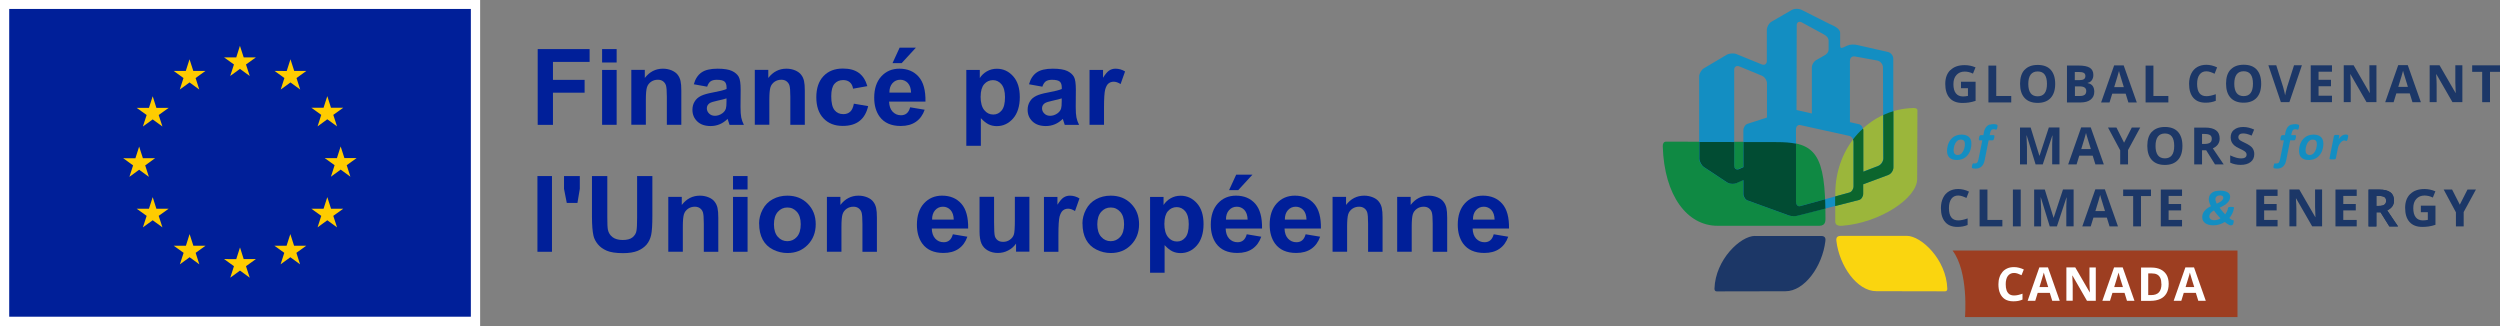 <?xml version="1.0" encoding="UTF-8"?>
<svg id="Camada_2" data-name="Camada 2" xmlns="http://www.w3.org/2000/svg" viewBox="0 0 380 49.56">
  <rect x="0" y="0" width="380" height="49.56" fill="#808080" stroke="none"/>
  <defs>
    <style>
      .cls-1 {
        fill: #9d3e21;
      }

      .cls-1, .cls-2, .cls-3, .cls-4, .cls-5, .cls-6, .cls-7, .cls-8, .cls-9, .cls-10, .cls-11 {
        stroke-width: 0px;
      }

      .cls-2 {
        fill: #0f8943;
      }

      .cls-3 {
        fill: #001f99;
      }

      .cls-4 {
        fill: #1c3767;
      }

      .cls-5 {
        fill: #fff;
      }

      .cls-6 {
        fill: #fad50f;
      }

      .cls-7 {
        fill: #014c33;
      }

      .cls-8 {
        fill: #0c652d;
      }

      .cls-9 {
        fill: #138ec2;
      }

      .cls-10 {
        fill: #9bb63b;
      }

      .cls-11 {
        fill: #fc0;
      }
    </style>
  </defs>
  <g id="Logos">
    <g>
      <g>
        <g>
          <g>
            <path class="cls-4" d="m296.46,10.64c-.52.51-.78,1.21-.78,2.12s.22,1.64.67,2.14c.45.5,1.09.75,1.94.75.33,0,.66-.02.98-.07.32-.05.66-.13,1.02-.25v-2.91h-2.22v.99h1.06v1.17c-.26.05-.51.08-.75.08-.48,0-.84-.16-1.09-.48-.25-.32-.37-.78-.37-1.39s.15-1.05.46-1.39c.31-.34.72-.52,1.23-.52.44,0,.87.1,1.28.31l.39-.95c-.53-.23-1.09-.34-1.66-.34-.92,0-1.64.25-2.15.76"/>
            <polygon class="cls-4" points="302.24 9.97 302.24 15.57 305.71 15.57 305.71 14.59 303.43 14.59 303.43 9.97 302.24 9.97"/>
            <path class="cls-4" d="m308.66,14.17c-.24-.32-.36-.79-.36-1.41s.12-1.1.36-1.42c.24-.32.6-.48,1.07-.48.94,0,1.41.63,1.41,1.89s-.47,1.89-1.42,1.89c-.47,0-.83-.16-1.07-.48m-.91-3.56c-.46.49-.69,1.2-.69,2.14s.23,1.65.69,2.15c.46.5,1.12.75,1.98.75s1.52-.25,1.98-.75c.46-.5.69-1.21.69-2.14s-.23-1.64-.68-2.14c-.46-.5-1.11-.74-1.98-.74s-1.52.25-1.98.74"/>
            <path class="cls-4" d="m315.37,13.13h.74c.66,0,1,.23,1,.7,0,.26-.08.45-.23.57-.16.12-.4.19-.72.19h-.77v-1.46Zm0-2.19h.62c.34,0,.59.05.75.14.16.09.24.25.24.46,0,.23-.07.39-.22.49-.14.1-.38.15-.7.15h-.69v-1.25Zm-1.19-.97v5.6h2.1c.63,0,1.14-.14,1.5-.43.37-.29.55-.68.55-1.2,0-.36-.08-.65-.24-.87-.16-.22-.41-.37-.77-.44v-.04c.26-.04.47-.17.63-.39.16-.21.24-.49.24-.82,0-.49-.18-.85-.54-1.08-.36-.23-.94-.34-1.73-.34h-1.74Z"/>
            <path class="cls-4" d="m322.09,10.81c.02.09.05.22.1.38.05.16.26.84.63,2.05h-1.46c.4-1.29.64-2.1.72-2.43m-.73-.87l-1.98,5.63h1.28l.41-1.33h2.04l.41,1.33h1.28l-1.99-5.63h-1.45Z"/>
            <polygon class="cls-4" points="326.13 9.97 326.13 15.57 329.59 15.57 329.59 14.59 327.32 14.59 327.32 9.97 326.13 9.97"/>
            <path class="cls-4" d="m333.97,10.2c-.4.23-.7.57-.91,1.01-.21.44-.32.95-.32,1.53,0,.93.22,1.64.65,2.13.43.5,1.06.74,1.87.74.57,0,1.08-.1,1.54-.29v-1c-.56.2-1.04.3-1.43.3-.94,0-1.41-.62-1.41-1.87,0-.6.12-1.07.37-1.41.25-.34.59-.5,1.04-.5.2,0,.41.04.62.11.21.07.42.16.63.26l.38-.97c-.55-.26-1.1-.39-1.64-.39s-1,.12-1.4.35"/>
            <path class="cls-4" d="m339.97,14.14c-.24-.32-.36-.79-.36-1.41s.12-1.1.36-1.42c.24-.32.6-.48,1.07-.48.94,0,1.41.63,1.41,1.89s-.47,1.89-1.42,1.89c-.47,0-.83-.16-1.07-.48m-.91-3.56c-.46.49-.69,1.2-.69,2.14s.23,1.65.69,2.15c.46.5,1.12.75,1.98.75s1.52-.25,1.98-.75c.46-.5.69-1.21.69-2.14s-.23-1.64-.68-2.14c-.46-.5-1.11-.74-1.98-.74s-1.52.25-1.98.74"/>
            <path class="cls-4" d="m348.69,9.93l-1.06,3.33c-.16.59-.26,1-.29,1.23-.02-.1-.05-.28-.12-.55-.06-.26-.12-.49-.18-.69l-1.05-3.33h-1.2l1.9,5.6h1.3l1.9-5.6h-1.2Z"/>
            <polygon class="cls-4" points="351.23 9.93 351.23 15.53 354.46 15.53 354.46 14.55 352.42 14.55 352.42 13.11 354.31 13.11 354.31 12.13 352.42 12.13 352.42 10.9 354.46 10.9 354.46 9.93 351.23 9.93"/>
            <path class="cls-4" d="m360.15,9.93v2.65c0,.3.02.82.06,1.54h-.03l-2.43-4.2h-1.5v5.6h1.06v-2.64c0-.32-.02-.85-.07-1.6h.03l2.44,4.24h1.51v-5.6h-1.07Z"/>
            <path class="cls-4" d="m365.27,10.77c.02.09.05.22.1.38.05.16.26.84.63,2.05h-1.46c.4-1.29.64-2.1.72-2.43m-.73-.87l-1.98,5.63h1.28l.41-1.33h2.04l.41,1.33h1.28l-1.99-5.63h-1.45Z"/>
            <path class="cls-4" d="m373.21,9.93v2.65c0,.3.02.82.06,1.54h-.03l-2.43-4.2h-1.5v5.6h1.06v-2.64c0-.32-.02-.85-.07-1.6h.03l2.44,4.24h1.51v-5.6h-1.07Z"/>
            <polygon class="cls-4" points="375.77 9.93 375.77 10.92 377.29 10.92 377.29 15.53 378.48 15.53 378.48 10.92 380 10.92 380 9.93 375.77 9.93"/>
            <path class="cls-4" d="m311.42,19.39l-1.41,4.29h-.02l-1.33-4.29h-1.62v5.6h1.06v-2.61c0-.3-.02-.9-.07-1.79h.03l1.35,4.4h1.09l1.45-4.39h.03c-.03.71-.05,1.14-.05,1.3,0,.16,0,.31,0,.43v2.65h1.11v-5.6h-1.62Z"/>
            <path class="cls-4" d="m317.08,20.23c.02.09.05.22.1.38.05.16.26.84.63,2.05h-1.46c.4-1.29.64-2.1.72-2.43m-.73-.87l-1.98,5.63h1.28l.41-1.33h2.04l.41,1.33h1.28l-1.99-5.63h-1.45Z"/>
            <polygon class="cls-4" points="324.03 19.39 322.86 21.69 321.7 19.39 320.42 19.39 322.27 22.85 322.27 24.99 323.46 24.99 323.46 22.81 325.31 19.39 324.03 19.39"/>
            <path class="cls-4" d="m328,23.6c-.24-.32-.36-.79-.36-1.41s.12-1.1.36-1.42c.24-.32.6-.48,1.07-.48.94,0,1.41.63,1.41,1.89s-.47,1.89-1.42,1.89c-.47,0-.83-.16-1.07-.48m-.91-3.56c-.46.49-.69,1.2-.69,2.14s.23,1.65.69,2.15c.46.5,1.12.75,1.98.75s1.52-.25,1.98-.75c.46-.5.69-1.21.69-2.14s-.23-1.64-.68-2.14c-.46-.5-1.12-.74-1.98-.74s-1.52.25-1.98.74"/>
            <path class="cls-4" d="m334.71,20.36h.36c.38,0,.67.06.85.17.18.11.27.3.27.57s-.09.47-.27.59c-.18.12-.46.19-.83.19h-.38v-1.51Zm-1.19-.97v5.6h1.19v-2.15h.63l1.34,2.15h1.32c-.26-.37-.81-1.18-1.65-2.44.33-.15.59-.35.77-.6.18-.26.27-.55.27-.88,0-.57-.18-.99-.55-1.26-.37-.28-.93-.42-1.69-.42h-1.63Z"/>
            <path class="cls-4" d="m339.56,19.73c-.34.28-.5.67-.5,1.17,0,.26.05.49.15.69.1.2.24.37.41.52.17.15.43.3.77.46.37.17.61.3.73.38.12.08.21.16.27.25.06.09.09.18.09.29,0,.2-.07.35-.21.44-.14.1-.34.15-.6.15-.22,0-.46-.03-.72-.1-.26-.07-.58-.19-.96-.36v1.1c.46.22.99.34,1.59.34.65,0,1.16-.15,1.52-.44.37-.29.55-.69.55-1.2,0-.37-.1-.67-.29-.93-.19-.25-.55-.5-1.08-.75-.4-.19-.65-.32-.75-.39-.11-.07-.18-.15-.23-.23-.05-.08-.07-.17-.07-.27,0-.17.06-.3.18-.41.12-.11.29-.16.52-.16.19,0,.38.02.58.07.2.05.44.13.74.26l.38-.92c-.29-.13-.57-.22-.83-.29-.27-.07-.54-.1-.83-.1-.59,0-1.06.14-1.39.43"/>
            <path class="cls-4" d="m296.25,29.08c-.4.23-.7.57-.91,1.01-.21.44-.32.95-.32,1.53,0,.93.22,1.64.65,2.13.43.5,1.06.74,1.87.74.57,0,1.08-.1,1.54-.29v-1c-.56.2-1.04.3-1.43.3-.94,0-1.41-.62-1.41-1.87,0-.6.12-1.07.37-1.41.25-.34.59-.5,1.04-.5.2,0,.41.04.62.11.21.07.42.16.63.26l.38-.97c-.55-.26-1.1-.39-1.64-.39s-1,.12-1.4.35"/>
            <polygon class="cls-4" points="300.9 28.81 300.9 34.41 304.36 34.41 304.36 33.43 302.09 33.43 302.09 28.81 300.9 28.81"/>
            <rect class="cls-4" x="305.96" y="28.81" width="1.19" height="5.6"/>
            <path class="cls-4" d="m313.57,28.81l-1.41,4.29h-.02l-1.33-4.29h-1.62v5.6h1.06v-2.61c0-.3-.02-.9-.07-1.79h.03l1.35,4.4h1.09l1.45-4.39h.03c-.03.71-.05,1.14-.05,1.3,0,.16,0,.31,0,.43v2.65h1.11v-5.6h-1.62Z"/>
            <path class="cls-4" d="m319.23,29.65c.02.09.05.22.1.38.05.16.26.84.63,2.05h-1.46c.4-1.29.64-2.1.72-2.43m-.73-.87l-1.98,5.63h1.28l.41-1.33h2.04l.41,1.33h1.28l-1.99-5.63h-1.45Z"/>
            <polygon class="cls-4" points="322.72 28.81 322.72 29.8 324.24 29.8 324.24 34.41 325.43 34.41 325.43 29.8 326.95 29.8 326.95 28.81 322.72 28.81"/>
            <polygon class="cls-4" points="328.44 28.81 328.44 34.41 331.67 34.41 331.67 33.43 329.63 33.43 329.63 31.98 331.53 31.98 331.53 31.01 329.63 31.01 329.63 29.78 331.67 29.78 331.67 28.81 328.44 28.81"/>
            <polygon class="cls-4" points="342.96 28.81 342.96 34.41 346.19 34.41 346.19 33.43 344.15 33.43 344.15 31.98 346.05 31.98 346.05 31.01 344.15 31.01 344.15 29.78 346.19 29.78 346.19 28.81 342.96 28.81"/>
            <path class="cls-4" d="m351.89,28.81v2.65c0,.3.02.82.06,1.54h-.03l-2.43-4.2h-1.5v5.6h1.06v-2.64c0-.32-.02-.85-.07-1.6h.03l2.44,4.24h1.51v-5.6h-1.07Z"/>
            <polygon class="cls-4" points="354.99 28.81 354.99 34.41 358.22 34.41 358.22 33.43 356.18 33.43 356.18 31.98 358.08 31.98 358.08 31.01 356.18 31.01 356.18 29.78 358.22 29.78 358.22 28.81 354.99 28.81"/>
            <path class="cls-4" d="m361.21,29.78h.36c.38,0,.67.06.85.17.18.11.27.3.27.57s-.09.47-.27.59c-.18.12-.46.19-.83.19h-.38v-1.51Zm-1.19-.97v5.6h1.19v-2.15h.63l1.34,2.15h1.32c-.26-.37-.81-1.18-1.65-2.44.33-.15.59-.35.77-.6.18-.26.27-.55.27-.88,0-.56-.18-.99-.55-1.26-.37-.28-.93-.42-1.69-.42h-1.63Z"/>
            <path class="cls-4" d="m361.21,29.78h.36c.38,0,.67.06.85.17.18.11.27.3.27.57s-.09.47-.27.59c-.18.12-.46.19-.83.19h-.38v-1.51m-1.19-.97v5.6h1.19v-2.15h.63l1.34,2.15h1.32c-.26-.37-.81-1.18-1.65-2.44.33-.15.59-.35.77-.6.18-.26.27-.55.27-.88,0-.57-.18-.99-.55-1.26-.37-.28-.93-.42-1.69-.42h-1.63"/>
            <path class="cls-4" d="m366.36,29.48c-.52.51-.78,1.21-.78,2.12s.22,1.64.67,2.14c.45.5,1.09.75,1.94.75.33,0,.66-.02.98-.07.32-.05.66-.13,1.02-.25v-2.91h-2.22v.99h1.06v1.17c-.26.05-.51.08-.75.08-.48,0-.84-.16-1.09-.48-.25-.32-.37-.78-.37-1.39s.15-1.05.46-1.39c.31-.34.72-.52,1.23-.52.44,0,.87.1,1.28.31l.39-.95c-.53-.23-1.09-.35-1.66-.35-.92,0-1.64.25-2.15.76"/>
            <polygon class="cls-4" points="375.06 28.81 373.89 31.11 372.72 28.81 371.44 28.81 373.3 32.27 373.3 34.41 374.48 34.41 374.48 32.23 376.34 28.81 375.06 28.81"/>
            <path class="cls-9" d="m348.26,18.93c-.16.05-.29.14-.41.25-.12.11-.21.25-.29.41-.08.16-.14.35-.18.57l-.07.38h-.42s-.06.01-.09.04c-.02.02-.05.05-.07.09-.02.04-.04.08-.05.13-.01.05-.02.09-.03.14,0,.05-.02.09-.02.13,0,.04,0,.07,0,.1,0,.06,0,.1.02.13.02.02.04.03.07.03h.43l-.58,2.88c-.02.12-.05.21-.08.29-.03.08-.07.15-.11.2-.04.05-.1.09-.15.11-.06.02-.13.04-.21.04-.04,0-.07,0-.09,0h-.06s-.05-.02-.05-.02h-.05s-.06.03-.06.03c-.02.02-.03.06-.05.09-.01.04-.03.08-.04.13-.01.05-.02.09-.03.13,0,.04-.01.08-.02.12,0,.04,0,.06,0,.08,0,.03,0,.06,0,.08l.03.05s.08.04.17.06c.09.02.2.03.33.03.2,0,.38-.03.53-.08.16-.06.29-.14.41-.25.11-.11.21-.24.29-.4.08-.16.13-.35.18-.56l.6-3.01h.63l.08-.04s.05-.06.06-.09c.02-.04.03-.08.05-.13.02-.05.03-.09.04-.14.01-.05.02-.09.02-.13,0-.04,0-.07,0-.1,0-.05,0-.09-.02-.12-.02-.02-.04-.04-.08-.04h-.62l.06-.29c.02-.11.05-.2.08-.28s.07-.14.11-.19c.04-.05.09-.09.16-.11.06-.02.13-.03.21-.03.05,0,.09,0,.13.01.04,0,.08.02.11.03.03,0,.06.02.08.02h.06s.06-.02.06-.02c.02-.02.03-.06.05-.1.01-.04.03-.08.04-.13,0-.05.02-.09.02-.13,0-.04.01-.08.02-.12,0-.04,0-.06,0-.08,0-.03,0-.06,0-.08l-.03-.05s-.04-.03-.08-.05c-.04-.02-.09-.03-.14-.04-.05-.01-.11-.02-.18-.03-.07,0-.13,0-.2,0-.2,0-.38.03-.53.08"/>
            <path class="cls-9" d="m350.78,23.49c-.08-.03-.14-.08-.19-.13-.05-.06-.09-.13-.11-.21-.02-.08-.03-.18-.03-.29,0-.11,0-.24.03-.36.02-.13.05-.25.08-.37.04-.12.09-.24.15-.35.06-.11.13-.21.21-.29.08-.08.17-.15.27-.2.1-.05.22-.07.35-.07.11,0,.21.02.29.05.08.03.14.07.19.13.05.06.09.13.11.21.02.08.03.18.03.29,0,.12,0,.24-.03.36-.02.12-.05.25-.08.37-.04.12-.09.24-.15.35-.06.11-.13.21-.21.3-.08.09-.17.15-.27.2-.1.05-.22.08-.35.08-.11,0-.21-.02-.29-.05m.15-2.94c-.21.07-.4.17-.56.29-.16.12-.3.27-.42.43-.12.16-.21.34-.29.52-.07.18-.13.37-.16.57-.04.19-.05.38-.05.57,0,.22.03.41.09.58.06.17.15.31.28.43.13.12.28.2.47.27.19.06.41.09.67.09s.5-.04.71-.11c.21-.07.4-.17.56-.29.16-.12.3-.27.42-.43.12-.16.21-.34.29-.52.07-.18.13-.37.16-.57.04-.19.05-.38.05-.57,0-.22-.03-.41-.09-.58-.06-.17-.15-.31-.28-.43-.12-.12-.28-.2-.47-.27-.19-.06-.41-.09-.67-.09s-.5.04-.71.11"/>
            <path class="cls-9" d="m356.21,20.5c-.1.04-.19.09-.28.16-.09.07-.18.15-.26.24-.08.09-.15.19-.21.3l.11-.54v-.07s-.06-.05-.06-.05c-.03-.01-.07-.02-.12-.03-.05,0-.11,0-.19,0s-.14,0-.2,0c-.05,0-.1.02-.13.03-.04.01-.06.03-.08.05l-.03.07-.68,3.42v.07s.04.03.08.05c.03.01.08.02.14.03.06,0,.14,0,.23,0s.17,0,.23,0c.06,0,.12-.02.16-.03.04-.01.07-.03.09-.05l.04-.07.31-1.54c.03-.16.08-.31.15-.45.07-.14.15-.27.24-.38.09-.11.18-.2.28-.26.1-.07.19-.1.28-.1.04,0,.08,0,.12.01.03,0,.06.02.09.03l.08.03h.07s.05,0,.08-.04c.02-.04.05-.08.06-.14.02-.06.04-.12.05-.18.02-.06.03-.13.04-.19,0-.06.02-.11.02-.16,0-.05,0-.08,0-.1,0-.03,0-.06-.02-.07l-.06-.04s-.06-.02-.09-.03c-.04,0-.07-.01-.11-.02-.04,0-.08,0-.12,0-.09,0-.19.02-.29.06"/>
            <path class="cls-9" d="m297.28,23.49c-.08-.03-.14-.08-.19-.13-.05-.06-.09-.13-.11-.21-.02-.08-.03-.18-.03-.29,0-.11,0-.24.03-.36.02-.13.05-.25.08-.37.04-.12.09-.24.15-.35.06-.11.13-.21.21-.29.08-.08.17-.15.27-.2.1-.05.22-.07.35-.07.11,0,.21.02.29.05.08.03.14.07.19.13.05.06.09.13.11.21.02.08.03.18.03.29,0,.12,0,.24-.03.36-.02.12-.05.25-.08.37-.04.12-.09.24-.15.35-.06.11-.13.21-.21.3-.08.09-.17.15-.27.2-.1.05-.22.08-.35.08-.11,0-.21-.02-.29-.05m.15-2.94c-.21.07-.4.17-.56.29-.16.12-.3.27-.42.43-.12.16-.21.34-.29.52-.07.18-.13.37-.16.57-.04.19-.05.38-.05.57,0,.22.03.41.09.58.06.17.15.31.28.43.13.12.28.2.47.27.19.06.41.09.67.09s.5-.04.71-.11c.21-.07.4-.17.56-.29.16-.12.3-.27.42-.43.12-.16.21-.34.29-.52.07-.18.13-.37.16-.57.04-.19.05-.38.05-.57,0-.22-.03-.41-.09-.58-.06-.17-.15-.31-.28-.43-.12-.12-.28-.2-.47-.27-.19-.06-.41-.09-.67-.09s-.5.04-.71.11"/>
            <path class="cls-9" d="m302.42,18.93c-.16.05-.29.14-.41.25-.12.11-.21.25-.29.41-.08.16-.14.35-.18.57l-.07.38h-.42s-.06.01-.09.04c-.02.02-.05.05-.07.09-.02.04-.04.08-.05.13-.01.05-.02.09-.03.14,0,.05-.02.09-.02.13,0,.04,0,.07,0,.1,0,.06,0,.1.02.13.02.02.04.03.07.03h.43l-.58,2.88c-.02.12-.05.21-.08.29-.03.08-.07.15-.11.2-.04.05-.1.09-.15.11-.06.02-.13.04-.21.04-.04,0-.07,0-.09,0h-.06s-.05-.02-.05-.02h-.05s-.06.03-.06.03c-.02.02-.03.06-.05.09-.01.04-.03.08-.04.13-.01.05-.02.09-.03.13,0,.04-.01.08-.02.12,0,.04,0,.06,0,.08,0,.03,0,.06,0,.08l.03.05s.08.04.17.06c.09.02.2.03.33.03.2,0,.38-.03.53-.08.16-.06.29-.14.41-.25.11-.11.21-.24.29-.4.08-.16.13-.35.18-.56l.6-3.01h.63l.08-.04s.05-.06.06-.09c.02-.04.03-.08.05-.13.02-.05.03-.09.04-.14,0-.05.02-.09.02-.13,0-.04,0-.07,0-.1,0-.05,0-.09-.02-.12-.02-.02-.04-.04-.08-.04h-.62l.06-.29c.02-.11.05-.2.08-.28.03-.08.07-.14.11-.19.04-.05.1-.09.16-.11.06-.02.13-.03.21-.03.05,0,.09,0,.13.01.04,0,.08.02.11.03.03,0,.06.02.08.02h.06s.06-.02.06-.02c.02-.02.03-.06.05-.1.01-.04.03-.08.04-.13,0-.05.02-.09.02-.13,0-.04.01-.08.02-.12,0-.04,0-.06,0-.08,0-.03,0-.06,0-.08l-.03-.05s-.04-.03-.08-.05c-.04-.02-.09-.03-.14-.04-.05-.01-.11-.02-.18-.03-.07,0-.13,0-.2,0-.2,0-.38.03-.53.08"/>
            <path class="cls-9" d="m336.23,33.43c-.1-.03-.18-.07-.24-.13-.06-.05-.1-.11-.13-.18-.03-.07-.04-.14-.04-.21,0-.09.01-.18.04-.26.03-.08.07-.16.13-.24.06-.08.13-.15.22-.22.09-.07.19-.14.31-.2.07.11.15.22.23.32.08.1.16.2.24.3.08.1.17.19.25.29.09.09.18.19.27.28-.06.04-.12.08-.2.12-.07.04-.15.07-.23.09-.08.03-.16.05-.25.06-.08.01-.16.02-.24.02-.15,0-.27-.02-.37-.05m.64-2.68c-.03-.06-.05-.12-.07-.18-.02-.06-.03-.11-.04-.15,0-.04-.01-.08-.01-.12,0-.06,0-.12.03-.19.02-.07.06-.14.11-.19.05-.06.13-.11.22-.15.09-.04.21-.06.35-.06.1,0,.18,0,.24.03.06.02.12.05.15.08.04.03.07.07.08.11.02.04.02.08.02.11,0,.07-.01.13-.04.2-.02.07-.07.14-.14.22-.07.08-.17.16-.3.24-.13.08-.3.17-.51.27-.04-.08-.08-.15-.1-.21m.01-1.73c-.18.04-.34.1-.47.17-.13.07-.24.15-.33.25-.09.09-.15.19-.2.29-.05.1-.08.2-.1.3-.02.1-.03.2-.03.28,0,.05,0,.11.02.18.01.07.03.15.05.24.02.09.06.18.1.28.04.1.1.21.16.33-.24.12-.44.24-.61.37-.17.13-.3.26-.41.4-.11.14-.18.29-.23.44-.05.15-.07.31-.07.47,0,.2.04.37.12.52.08.15.2.28.35.39.15.1.32.18.53.24.21.05.43.08.67.08.35,0,.66-.05.96-.14.29-.1.56-.22.8-.37.11.09.21.17.3.23.09.06.17.11.25.16.07.04.14.07.2.09.06.02.11.03.16.03.07,0,.13,0,.18-.03.06-.02.09-.04.12-.06.02-.02.04-.06.06-.11.02-.05.03-.11.05-.17.01-.06.02-.12.03-.17,0-.06.01-.1.01-.12,0-.05,0-.09-.03-.1-.02-.02-.05-.03-.1-.03-.07,0-.14-.03-.23-.08-.08-.05-.19-.13-.31-.24.08-.09.16-.19.23-.3.07-.11.14-.23.2-.35.06-.12.11-.25.15-.36.04-.12.07-.23.09-.34.02-.11.04-.18.04-.23s-.04-.08-.11-.09c-.07-.02-.18-.02-.32-.02-.09,0-.17,0-.23,0-.06,0-.11.02-.14.03-.04.01-.06.03-.08.05-.02.02-.03.06-.03.1,0,.04-.02.11-.05.21-.03.1-.07.22-.14.35-.07.14-.15.26-.25.39-.08-.08-.15-.16-.22-.24-.07-.08-.14-.16-.21-.24-.07-.08-.13-.17-.2-.25-.06-.09-.13-.18-.2-.28.3-.14.56-.28.76-.41.2-.14.37-.27.49-.41.12-.14.21-.27.26-.41.05-.14.08-.29.08-.44,0-.11-.02-.23-.08-.34-.05-.11-.13-.21-.25-.29-.12-.09-.27-.16-.46-.21-.19-.05-.43-.08-.7-.08-.25,0-.46.02-.64.07"/>
          </g>
          <g>
            <path class="cls-2" d="m252.74,22.24c.22,7.52,3.73,12.08,8.33,12.08h15.46c1.04,0,.94-.86.94-1.3,0-9.6-1.48-11.45-7.39-11.45-1.3,0-14.15-.04-16.83-.04-.4,0-.52.35-.51.71"/>
            <path class="cls-10" d="m290.83,16.42c-6.57.15-11.87,5.76-11.87,13.07v4.2c0,.68.75.65,1.13.62,5.67-.46,11.32-4.19,11.32-7.1,0-.85.04-8.71.04-10.46,0-.25-.28-.33-.58-.33h-.04"/>
            <path class="cls-9" d="m272.99,30.68v-11.02c0-.44.29-.73.64-.65l7.48,1.65c.35.08.64.5.64.94v6.71c0,.44-.29.87-.64.96l-7.44,2.04h-.05s-.09.03-.13.03c-.29,0-.51-.27-.51-.65m-9.38-5.51v-14.57c0-.46.35-.69.77-.52l3.44,1.42c.42.18.77.7.77,1.15v5.2l-2.96.96c-.34.11-.63.56-.63.99v5.56l-.64.28c-.1.05-.2.07-.29.07-.28,0-.48-.21-.48-.56m19.63-5.35c0-.43-.29-.85-.64-.93l-1.38-.31v-9.35c0-.46.36-.74.81-.63l3.4.62c.45.11.81.58.81,1.04l.04,13.81c0,.46-.35.98-.77,1.15l-2.28.88v-6.27m-10.09-3.09h-.04s.03-12.88.03-12.88c0-.46.34-.66.75-.46l3.36,1.83c.41.21.74.55.74,1.01v1.26c0,.46-.34.81-.76,1l-1.03.59c-.42.19-.76.72-.76,1.18v6.99l-2.29-.52m-.77-15.21l-3.06,1.77c-.4.23-.72.79-.72,1.25v4.73c0,.46-.35.69-.77.52l-3.85-1.57c-.42-.17-1.09-.12-1.49.11l-3.46,2.05c-.39.23-.72.8-.72,1.26v12.45c0,.46.31,1.04.69,1.3l3.5,2.32c.38.25,1.04.31,1.46.12l1.04-.46v2.08c0,.43.28.89.62,1.01l6.27,2.28c.34.12.91.15,1.25.06l9.46-2.41c.35-.09.63-.52.63-.95v-1.43l3.81-1.42c.43-.16.78-.67.78-1.13V8.92c0-.46-.37-.92-.81-1.02l-4.67-1.06c-.45-.1-1.07-.11-1.49.08l-.54.25c-.42.19-.57.16-.57-.3v-1.87c0-.74-1.19-1.16-1.6-1.36l-4.3-2.16c-.19-.09-.43-.14-.68-.14-.29,0-.58.06-.79.19"/>
            <path class="cls-7" d="m258.31,21.55v2.54c0,.46.31,1.04.69,1.3l3.5,2.32c.23.15.56.23.88.23.21,0,.41-.04.58-.11l1.04-.46v2.08c0,.43.28.89.62,1.01l6.27,2.28c.21.08.5.12.77.12.18,0,.35-.02.48-.05l4.32-1.1c0-.5-.02-.97-.04-1.42l-3.74,1.03h-.05s-.09.03-.13.03c-.29,0-.51-.27-.51-.65v-8.86c-.82-.17-1.78-.24-2.9-.24-.48,0-2.54,0-5.08-.01v3.82l-.64.28c-.1.05-.2.07-.29.07-.28,0-.48-.21-.48-.56v-3.61c-1.75,0-3.61-.01-5.3-.01"/>
            <path class="cls-8" d="m287.83,16.89c-.54.16-1.06.35-1.57.59l.02,6.59c0,.46-.35.98-.77,1.15l-2.28.88v-6.27c0-.1-.02-.21-.05-.3-.55.5-1.06,1.06-1.52,1.66.05.13.08.27.08.41v6.71c0,.44-.29.87-.64.96l-2.16.59v1.46l3.64-.93c.35-.09.63-.52.63-.95v-1.43l3.81-1.42c.43-.16.78-.67.78-1.13v-8.58"/>
            <path class="cls-6" d="m279.75,35.86c-.68,0-.65.51-.62.76.46,3.83,3.16,7.64,6.07,7.64.85,0,8.71.02,10.46.02.26,0,.34-.2.33-.42-.15-4.43-3.97-8.01-6.15-8.01h-10.09"/>
            <path class="cls-4" d="m266.75,35.86c-2.18,0-6.01,3.58-6.15,8.01,0,.21.07.42.33.42,1.75,0,9.61-.02,10.46-.02,2.91,0,5.62-3.81,6.07-7.64.03-.26.06-.76-.62-.76h-10.09"/>
          </g>
        </g>
        <g>
          <path class="cls-1" d="m296.79,38.08h43.31v10.11h-41.42s.59-6.81-1.89-10.11"/>
          <g>
            <path class="cls-5" d="m306.13,41.49c-.21,0-.39.04-.54.12-.16.08-.29.19-.4.34-.11.15-.19.33-.24.54-.06.21-.08.45-.08.72,0,.36.04.66.13.92.09.25.23.44.41.58.19.13.43.2.72.2.21,0,.41-.02.62-.07.21-.05.43-.11.67-.2v.9c-.22.09-.44.16-.66.2-.22.04-.46.06-.73.06-.52,0-.95-.11-1.28-.32s-.58-.52-.75-.91-.24-.84-.24-1.36c0-.38.05-.73.16-1.05.1-.32.26-.59.46-.83s.45-.41.74-.54.63-.19,1.02-.19c.25,0,.5.03.76.1s.49.15.72.26l-.35.87c-.19-.09-.38-.17-.57-.24-.19-.07-.38-.1-.56-.1Z"/>
            <path class="cls-5" d="m311.94,45.72l-.37-1.2h-1.84l-.37,1.2h-1.16l1.78-5.08h1.31l1.79,5.08h-1.16Zm-.62-2.1l-.37-1.18c-.02-.08-.05-.18-.09-.3-.04-.12-.08-.25-.11-.38s-.07-.24-.09-.33c-.02.09-.05.21-.1.35-.04.14-.08.27-.12.4-.04.12-.06.21-.08.27l-.36,1.18h1.32Z"/>
            <path class="cls-5" d="m318.58,45.72h-1.36l-2.2-3.83h-.03c0,.16.02.32.02.48,0,.16.01.32.02.48,0,.16.01.32.02.48v2.38h-.96v-5.06h1.35l2.2,3.79h.02c0-.16-.01-.31-.02-.47,0-.15-.01-.31-.02-.46,0-.15-.01-.31-.02-.46v-2.39h.96v5.06Z"/>
            <path class="cls-5" d="m323.3,45.72l-.37-1.2h-1.84l-.37,1.2h-1.16l1.78-5.08h1.31l1.79,5.08h-1.16Zm-.62-2.1l-.37-1.18c-.02-.08-.05-.18-.09-.3-.04-.12-.08-.25-.11-.38s-.07-.24-.09-.33c-.02.09-.05.21-.1.35-.04.14-.08.27-.12.4-.04.12-.06.21-.08.27l-.36,1.18h1.32Z"/>
            <path class="cls-5" d="m329.64,43.15c0,.57-.11,1.05-.33,1.43-.22.38-.53.67-.95.86-.41.19-.91.29-1.49.29h-1.43v-5.06h1.59c.53,0,.99.09,1.38.28s.69.47.91.83c.21.37.32.82.32,1.36Zm-1.11.03c0-.37-.05-.68-.16-.92-.11-.24-.27-.42-.48-.53-.21-.12-.48-.17-.79-.17h-.57v3.29h.46c.52,0,.91-.14,1.17-.42.25-.28.38-.69.38-1.25Z"/>
            <path class="cls-5" d="m334.14,45.72l-.37-1.2h-1.84l-.37,1.2h-1.16l1.78-5.08h1.31l1.79,5.08h-1.16Zm-.62-2.1l-.37-1.18c-.02-.08-.05-.18-.09-.3-.04-.12-.08-.25-.11-.38s-.07-.24-.09-.33c-.02.09-.05.21-.09.35-.04.14-.08.27-.12.4-.04.12-.06.21-.08.27l-.36,1.18h1.32Z"/>
          </g>
        </g>
      </g>
      <g>
        <rect class="cls-5" width="72.98" height="49.56"/>
        <rect class="cls-3" x="1.4" y="1.36" width="70.17" height="46.78"/>
        <polyline class="cls-11" points="34.99 11.55 36.47 10.47 37.96 11.55 37.39 9.8 38.9 8.72 37.04 8.72 36.47 6.96 35.91 8.73 34.05 8.72 35.56 9.8 34.99 11.55"/>
        <polyline class="cls-11" points="27.33 13.61 28.81 12.53 30.29 13.61 29.73 11.86 31.23 10.78 29.38 10.78 28.81 9.01 28.24 10.78 26.39 10.78 27.89 11.86 27.33 13.61"/>
        <polyline class="cls-11" points="23.21 14.63 22.64 16.4 20.78 16.4 22.29 17.48 21.72 19.23 23.21 18.15 24.69 19.23 24.12 17.48 25.63 16.4 23.77 16.4 23.21 14.63"/>
        <polyline class="cls-11" points="21.15 25.8 22.63 26.88 22.07 25.14 23.57 24.05 21.72 24.05 21.15 22.28 20.58 24.06 18.73 24.05 20.23 25.14 19.67 26.88 21.15 25.8"/>
        <polyline class="cls-11" points="23.77 31.73 23.21 29.96 22.64 31.73 20.78 31.73 22.29 32.81 21.72 34.56 23.21 33.48 24.69 34.56 24.12 32.81 25.63 31.73 23.77 31.73"/>
        <polyline class="cls-11" points="29.39 37.35 28.82 35.58 28.26 37.35 26.4 37.35 27.91 38.43 27.34 40.18 28.82 39.1 30.3 40.18 29.74 38.43 31.24 37.35 29.39 37.35"/>
        <polyline class="cls-11" points="37.04 39.38 36.48 37.61 35.91 39.39 34.06 39.38 35.56 40.46 35 42.21 36.48 41.13 37.96 42.21 37.39 40.46 38.9 39.38 37.04 39.38"/>
        <polyline class="cls-11" points="44.7 37.35 44.13 35.58 43.56 37.35 41.71 37.35 43.21 38.43 42.65 40.18 44.13 39.1 45.61 40.18 45.05 38.43 46.55 37.35 44.7 37.35"/>
        <polyline class="cls-11" points="50.32 31.73 49.75 29.96 49.18 31.73 47.33 31.73 48.83 32.81 48.27 34.56 49.75 33.48 51.23 34.56 50.66 32.81 52.17 31.73 50.32 31.73"/>
        <polyline class="cls-11" points="54.2 24.03 52.35 24.03 51.78 22.26 51.21 24.04 49.36 24.03 50.86 25.11 50.3 26.86 51.78 25.78 53.26 26.86 52.7 25.11 54.2 24.03"/>
        <polyline class="cls-11" points="48.27 19.21 49.75 18.13 51.23 19.21 50.66 17.46 52.17 16.38 50.31 16.38 49.75 14.61 49.18 16.38 47.33 16.38 48.83 17.46 48.27 19.21"/>
        <polyline class="cls-11" points="44.15 9.01 43.58 10.79 41.73 10.78 43.23 11.86 42.67 13.61 44.15 12.53 45.63 13.61 45.07 11.86 46.57 10.78 44.72 10.78 44.15 9.01"/>
        <g>
          <path class="cls-3" d="m81.73,18.97V7.46h7.89v1.95h-5.57v2.73h4.81v1.95h-4.81v4.89h-2.32Z"/>
          <path class="cls-3" d="m91.52,9.5v-2.04h2.21v2.04h-2.21Zm0,9.47v-8.34h2.21v8.34h-2.21Z"/>
          <path class="cls-3" d="m103.57,18.97h-2.21v-4.26c0-.9-.05-1.48-.14-1.75-.09-.26-.25-.47-.46-.62s-.47-.22-.77-.22c-.38,0-.73.1-1.03.31-.3.21-.51.49-.62.83-.11.35-.17.98-.17,1.92v3.78h-2.21v-8.34h2.05v1.23c.73-.94,1.64-1.41,2.75-1.41.49,0,.93.09,1.34.26.4.18.71.4.91.67.21.27.35.58.43.93.08.35.12.84.12,1.48v5.18Z"/>
          <path class="cls-3" d="m107.46,13.17l-2-.36c.22-.81.61-1.4,1.16-1.79.55-.39,1.37-.58,2.45-.58.98,0,1.72.12,2.2.35.48.23.82.53,1.02.89.2.36.29,1.02.29,1.98l-.02,2.58c0,.73.04,1.27.11,1.62.07.35.2.72.4,1.12h-2.18c-.06-.15-.13-.36-.21-.65-.04-.13-.06-.22-.08-.26-.38.37-.78.64-1.21.82-.43.18-.89.27-1.37.27-.86,0-1.54-.23-2.03-.7s-.74-1.05-.74-1.77c0-.47.11-.89.34-1.26.22-.37.54-.65.95-.85.41-.2.99-.37,1.76-.51,1.03-.19,1.75-.37,2.14-.54v-.22c0-.42-.1-.73-.31-.91-.21-.18-.6-.27-1.19-.27-.39,0-.7.08-.92.23s-.4.43-.53.81Zm2.95,1.79c-.28.09-.73.21-1.34.34-.61.13-1.01.26-1.2.38-.29.2-.43.46-.43.78s.12.58.35.8c.23.23.52.34.88.34.4,0,.78-.13,1.14-.39.27-.2.44-.44.53-.73.06-.19.09-.55.09-1.08v-.44Z"/>
          <path class="cls-3" d="m122.34,18.97h-2.21v-4.26c0-.9-.05-1.48-.14-1.75-.09-.26-.25-.47-.46-.62s-.47-.22-.77-.22c-.38,0-.73.1-1.03.31-.3.21-.51.49-.62.83-.11.35-.17.98-.17,1.92v3.78h-2.21v-8.34h2.05v1.23c.73-.94,1.64-1.41,2.75-1.41.49,0,.93.09,1.34.26.4.18.71.4.91.67.21.27.35.58.43.93.08.35.12.84.12,1.48v5.18Z"/>
          <path class="cls-3" d="m131.85,13.09l-2.18.39c-.07-.43-.24-.76-.5-.98-.26-.22-.6-.33-1.01-.33-.55,0-.99.19-1.32.57-.33.38-.49,1.01-.49,1.9,0,.99.17,1.69.5,2.1.33.41.78.61,1.34.61.42,0,.76-.12,1.03-.36.27-.24.46-.65.57-1.23l2.17.37c-.23.99-.66,1.75-1.3,2.25-.64.51-1.49.76-2.57.76-1.22,0-2.19-.38-2.92-1.15-.73-.77-1.09-1.83-1.09-3.2s.36-2.45,1.09-3.22c.73-.77,1.71-1.15,2.95-1.15,1.02,0,1.82.22,2.42.66s1.03,1.1,1.29,2Z"/>
          <path class="cls-3" d="m138.35,16.31l2.2.37c-.28.81-.73,1.42-1.34,1.84-.61.42-1.37.63-2.29.63-1.45,0-2.52-.47-3.22-1.42-.55-.76-.82-1.72-.82-2.87,0-1.38.36-2.46,1.08-3.25.72-.78,1.64-1.17,2.74-1.17,1.24,0,2.22.41,2.94,1.23s1.06,2.07,1.03,3.77h-5.53c.02.65.19,1.16.53,1.53.34.36.76.55,1.27.55.35,0,.64-.09.87-.28.24-.19.41-.49.53-.91Zm.13-2.23c-.02-.64-.18-1.12-.49-1.46-.31-.33-.7-.5-1.15-.5-.48,0-.88.18-1.19.53-.31.35-.47.83-.46,1.43h3.3Zm-2.82-4.48l1.08-2.35h2.47l-2.16,2.35h-1.4Z"/>
          <path class="cls-3" d="m146.87,10.63h2.06v1.23c.27-.42.63-.76,1.08-1.02.46-.26.96-.39,1.52-.39.97,0,1.79.38,2.47,1.14s1.01,1.82,1.01,3.17-.34,2.48-1.02,3.25c-.68.77-1.51,1.16-2.47,1.16-.46,0-.88-.09-1.25-.27-.37-.18-.77-.5-1.18-.94v4.2h-2.21v-11.51Zm2.18,4.03c0,.94.19,1.63.56,2.08s.82.67,1.36.67.94-.21,1.28-.62.51-1.08.51-2.02c0-.87-.18-1.52-.53-1.95-.35-.42-.79-.64-1.3-.64s-.99.21-1.34.62-.53,1.03-.53,1.85Z"/>
          <path class="cls-3" d="m158.41,13.17l-2-.36c.22-.81.61-1.4,1.16-1.79.55-.39,1.37-.58,2.45-.58.98,0,1.72.12,2.2.35.48.23.82.53,1.02.89.2.36.29,1.02.29,1.98l-.02,2.58c0,.73.04,1.27.11,1.62.07.35.2.72.4,1.12h-2.18c-.06-.15-.13-.36-.21-.65-.04-.13-.06-.22-.08-.26-.38.37-.78.64-1.21.82-.43.18-.89.27-1.37.27-.86,0-1.54-.23-2.03-.7s-.74-1.05-.74-1.77c0-.47.11-.89.34-1.26.22-.37.54-.65.95-.85.41-.2.99-.37,1.76-.51,1.03-.19,1.75-.37,2.14-.54v-.22c0-.42-.1-.73-.31-.91-.21-.18-.6-.27-1.19-.27-.39,0-.7.08-.92.23s-.4.43-.53.81Zm2.95,1.79c-.28.09-.73.21-1.34.34-.61.13-1.01.26-1.2.38-.29.2-.43.46-.43.78s.12.58.35.8c.23.23.52.34.88.34.4,0,.78-.13,1.14-.39.27-.2.44-.44.53-.73.06-.19.09-.55.09-1.08v-.44Z"/>
          <path class="cls-3" d="m167.82,18.97h-2.21v-8.34h2.05v1.19c.35-.56.67-.93.95-1.11s.6-.27.95-.27c.5,0,.99.14,1.45.42l-.68,1.92c-.37-.24-.72-.36-1.04-.36s-.57.09-.79.26-.38.48-.51.92c-.12.45-.18,1.38-.18,2.8v2.58Z"/>
          <path class="cls-3" d="m81.69,38.27v-11.51h2.21v11.51h-2.21Z"/>
          <path class="cls-3" d="m86.15,30.85l-.42-2.14v-1.95h2.4v1.95l-.36,2.14h-1.63Z"/>
          <path class="cls-3" d="m89.99,26.76h2.32v6.24c0,.99.03,1.63.09,1.92.1.47.34.85.71,1.13s.89.43,1.54.43,1.16-.13,1.49-.4.54-.6.6-.99c.07-.39.1-1.04.1-1.96v-6.37h2.32v6.05c0,1.38-.06,2.36-.19,2.93-.13.57-.36,1.05-.7,1.45-.34.39-.79.71-1.35.94-.57.23-1.3.35-2.21.35-1.1,0-1.93-.13-2.5-.38-.57-.25-1.02-.58-1.35-.99-.33-.41-.55-.83-.65-1.28-.15-.66-.23-1.63-.23-2.92v-6.14Z"/>
          <path class="cls-3" d="m109.19,38.27h-2.21v-4.26c0-.9-.05-1.48-.14-1.75s-.25-.47-.46-.62-.47-.22-.77-.22c-.38,0-.73.1-1.03.31s-.51.49-.62.83-.17.98-.17,1.92v3.78h-2.21v-8.34h2.05v1.23c.73-.94,1.64-1.41,2.75-1.41.49,0,.93.09,1.34.26s.71.4.91.67c.21.27.35.58.43.93.08.35.12.84.12,1.48v5.18Z"/>
          <path class="cls-3" d="m111.42,28.8v-2.04h2.21v2.04h-2.21Zm0,9.47v-8.34h2.21v8.34h-2.21Z"/>
          <path class="cls-3" d="m115.38,33.98c0-.73.18-1.44.54-2.13.36-.69.87-1.21,1.54-1.57.66-.36,1.4-.54,2.22-.54,1.26,0,2.3.41,3.1,1.23.81.82,1.21,1.85,1.21,3.11s-.41,2.31-1.22,3.14-1.84,1.24-3.07,1.24c-.76,0-1.49-.17-2.19-.52s-1.22-.85-1.58-1.52c-.36-.67-.54-1.48-.54-2.44Zm2.26.12c0,.83.2,1.46.59,1.9.39.44.88.66,1.45.66s1.06-.22,1.45-.66c.39-.44.58-1.08.58-1.92s-.2-1.45-.58-1.88c-.39-.44-.87-.66-1.45-.66s-1.06.22-1.45.66c-.39.44-.59,1.07-.59,1.9Z"/>
          <path class="cls-3" d="m133.3,38.27h-2.21v-4.26c0-.9-.05-1.48-.14-1.75s-.25-.47-.46-.62-.47-.22-.77-.22c-.38,0-.73.1-1.03.31s-.51.49-.62.83-.17.98-.17,1.92v3.78h-2.21v-8.34h2.05v1.23c.73-.94,1.64-1.41,2.75-1.41.49,0,.93.09,1.34.26s.71.4.91.67c.21.27.35.58.43.93.08.35.12.84.12,1.48v5.18Z"/>
          <path class="cls-3" d="m144.84,35.61l2.2.37c-.28.81-.73,1.42-1.34,1.84-.61.42-1.37.63-2.29.63-1.45,0-2.52-.47-3.22-1.42-.55-.76-.82-1.72-.82-2.87,0-1.38.36-2.46,1.08-3.25.72-.78,1.64-1.17,2.74-1.17,1.24,0,2.22.41,2.94,1.23.72.82,1.06,2.07,1.03,3.77h-5.53c.02.65.19,1.16.53,1.53.34.36.76.55,1.27.55.35,0,.64-.09.87-.28.24-.19.41-.49.53-.91Zm.13-2.23c-.02-.64-.18-1.12-.49-1.46-.31-.33-.7-.5-1.15-.5-.48,0-.88.18-1.19.53-.31.35-.47.83-.46,1.43h3.3Z"/>
          <path class="cls-3" d="m154.44,38.27v-1.25c-.3.44-.7.8-1.2,1.05-.49.26-1.02.38-1.57.38s-1.06-.12-1.51-.37c-.44-.25-.77-.59-.97-1.04-.2-.45-.3-1.06-.3-1.85v-5.28h2.21v3.83c0,1.17.04,1.89.12,2.16.08.26.23.47.44.63s.49.23.82.23c.38,0,.71-.1,1.01-.31.3-.21.5-.46.61-.77s.16-1.06.16-2.25v-3.52h2.21v8.34h-2.05Z"/>
          <path class="cls-3" d="m160.89,38.27h-2.21v-8.34h2.05v1.19c.35-.56.67-.93.95-1.11.28-.18.6-.27.95-.27.5,0,.99.14,1.45.42l-.68,1.92c-.37-.24-.72-.36-1.04-.36s-.57.09-.79.26c-.21.17-.38.48-.51.92-.12.45-.18,1.38-.18,2.8v2.58Z"/>
          <path class="cls-3" d="m164.53,33.98c0-.73.18-1.44.54-2.13.36-.69.87-1.21,1.54-1.57.66-.36,1.4-.54,2.22-.54,1.26,0,2.3.41,3.1,1.23.81.82,1.21,1.85,1.21,3.11s-.41,2.31-1.22,3.14-1.84,1.24-3.07,1.24c-.76,0-1.49-.17-2.19-.52s-1.22-.85-1.58-1.52c-.36-.67-.54-1.48-.54-2.44Zm2.26.12c0,.83.2,1.46.59,1.9.39.44.88.66,1.45.66s1.06-.22,1.45-.66c.39-.44.58-1.08.58-1.92s-.2-1.45-.58-1.88c-.39-.44-.87-.66-1.45-.66s-1.06.22-1.45.66c-.39.44-.59,1.07-.59,1.9Z"/>
          <path class="cls-3" d="m174.8,29.93h2.06v1.23c.27-.42.63-.76,1.08-1.02.46-.26.96-.39,1.52-.39.97,0,1.79.38,2.47,1.14s1.01,1.82,1.01,3.17-.34,2.47-1.02,3.25-1.51,1.16-2.47,1.16c-.46,0-.88-.09-1.25-.27-.37-.18-.77-.5-1.18-.94v4.2h-2.21v-11.51Zm2.18,4.03c0,.94.19,1.63.56,2.08.37.45.82.67,1.36.67s.94-.21,1.28-.62c.34-.41.51-1.08.51-2.02,0-.87-.18-1.52-.53-1.95-.35-.42-.79-.64-1.3-.64s-.99.21-1.34.62-.53,1.03-.53,1.85Z"/>
          <path class="cls-3" d="m189.51,35.61l2.2.37c-.28.81-.73,1.42-1.34,1.84-.61.42-1.37.63-2.29.63-1.45,0-2.52-.47-3.22-1.42-.55-.76-.82-1.72-.82-2.87,0-1.38.36-2.46,1.08-3.25.72-.78,1.64-1.17,2.74-1.17,1.24,0,2.22.41,2.94,1.23.72.82,1.06,2.07,1.03,3.77h-5.53c.02.65.19,1.16.53,1.53.34.36.76.55,1.27.55.35,0,.64-.09.87-.28.24-.19.41-.49.53-.91Zm.13-2.23c-.02-.64-.18-1.12-.49-1.46-.31-.33-.7-.5-1.15-.5-.48,0-.88.18-1.19.53-.31.35-.47.83-.46,1.43h3.3Zm-2.82-4.48l1.08-2.35h2.47l-2.16,2.35h-1.4Z"/>
          <path class="cls-3" d="m198.46,35.61l2.2.37c-.28.81-.73,1.42-1.34,1.84-.61.42-1.37.63-2.29.63-1.45,0-2.52-.47-3.22-1.42-.55-.76-.82-1.72-.82-2.87,0-1.38.36-2.46,1.08-3.25.72-.78,1.64-1.17,2.74-1.17,1.24,0,2.22.41,2.94,1.23.72.82,1.06,2.07,1.03,3.77h-5.53c.02.65.19,1.16.53,1.53.34.36.76.55,1.27.55.35,0,.64-.09.87-.28.24-.19.41-.49.53-.91Zm.13-2.23c-.02-.64-.18-1.12-.49-1.46-.31-.33-.7-.5-1.15-.5-.48,0-.88.18-1.19.53-.31.35-.47.83-.46,1.43h3.3Z"/>
          <path class="cls-3" d="m210.16,38.27h-2.21v-4.26c0-.9-.05-1.48-.14-1.75s-.25-.47-.46-.62-.47-.22-.77-.22c-.38,0-.73.1-1.03.31s-.51.49-.62.83-.17.98-.17,1.92v3.78h-2.21v-8.34h2.05v1.23c.73-.94,1.64-1.41,2.75-1.41.49,0,.93.09,1.34.26s.71.4.91.67c.21.27.35.58.43.93.08.35.12.84.12,1.48v5.18Z"/>
          <path class="cls-3" d="m219.98,38.27h-2.21v-4.26c0-.9-.05-1.48-.14-1.75s-.25-.47-.46-.62-.47-.22-.77-.22c-.38,0-.73.1-1.03.31s-.51.49-.62.83-.17.98-.17,1.92v3.78h-2.21v-8.34h2.05v1.23c.73-.94,1.64-1.41,2.75-1.41.49,0,.93.09,1.34.26s.71.4.91.67c.21.27.35.58.43.93.08.35.12.84.12,1.48v5.18Z"/>
          <path class="cls-3" d="m227.05,35.61l2.2.37c-.28.81-.73,1.42-1.34,1.84-.61.42-1.37.63-2.29.63-1.45,0-2.52-.47-3.22-1.42-.55-.76-.82-1.72-.82-2.87,0-1.38.36-2.46,1.08-3.25.72-.78,1.64-1.17,2.74-1.17,1.24,0,2.22.41,2.94,1.23.72.82,1.06,2.07,1.03,3.77h-5.53c.02.65.19,1.16.53,1.53.34.36.76.55,1.27.55.35,0,.64-.09.87-.28.24-.19.41-.49.53-.91Zm.13-2.23c-.02-.64-.18-1.12-.49-1.46-.31-.33-.7-.5-1.15-.5-.48,0-.88.18-1.19.53-.31.35-.47.83-.46,1.43h3.3Z"/>
        </g>
      </g>
    </g>
  </g>
</svg>